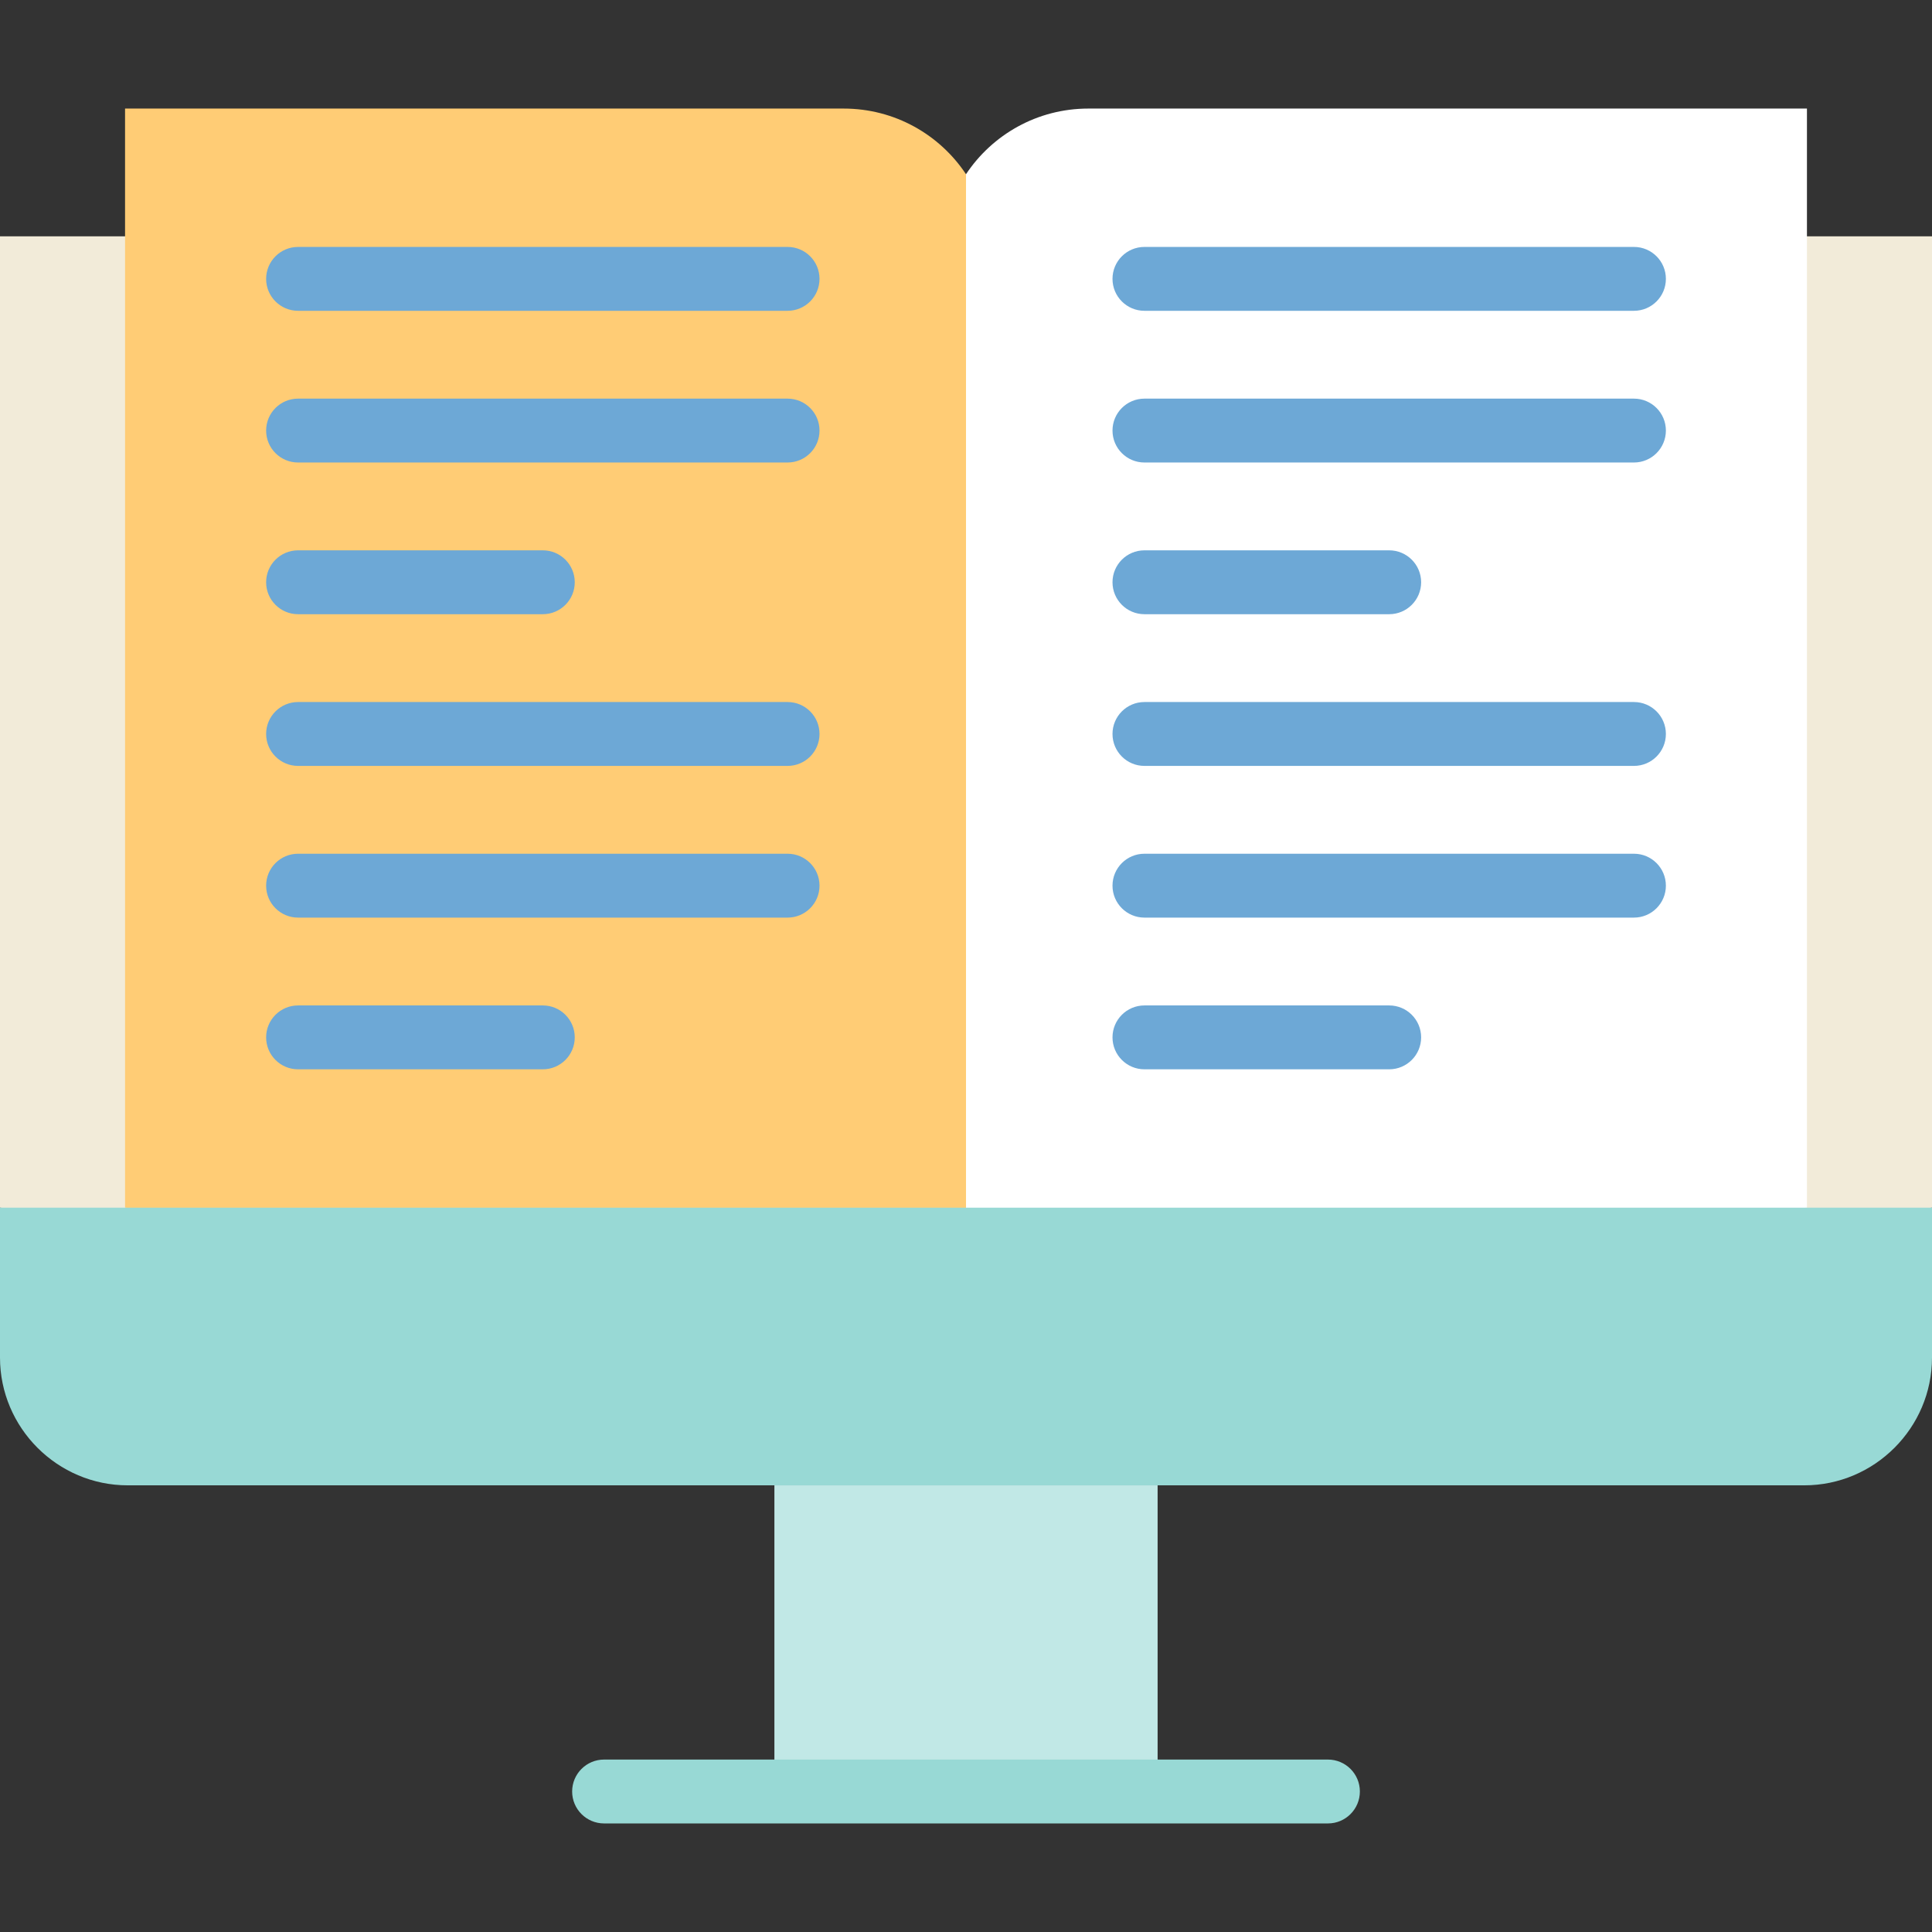 <?xml version="1.0" encoding="iso-8859-1"?>
<!-- Uploaded to: SVG Repo, www.svgrepo.com, Generator: SVG Repo Mixer Tools -->
<svg xmlns="http://www.w3.org/2000/svg" xmlns:xlink="http://www.w3.org/1999/xlink" version="1.1" id="Capa_1"  viewBox="0 0 453.74 453.74" xml:space="preserve" width="512" height="512">
<rect x="0" y="0" width="453.74" height="453.74" fill="#333333" stroke="none"/>
<g>
	<polygon style="fill:#F2EBD9;" points="0,55.497 0,283.628 226.871,313.628 453.74,283.628 453.74,55.497  "/>
	<path style="fill:#FFCC75;" d="M226.87,40.918c-6.17-9.3-16.74-15.42-28.73-15.42H29.37v258.13l207.502,20   C236.872,303.628,226.872,40.915,226.87,40.918z"/>
	<path style="fill:#FFFFFF;" d="M424.37,25.497H255.61c-11.999,0-22.558,6.119-28.738,15.418v262.712l197.498-20V25.497z"/>
	<rect x="181.872" y="348.839" style="fill:#C1E8E6;" width="90" height="71.904"/>
	<path style="fill:#98D9D5;" d="M311.872,428.243h-170c-4.143,0-7.5-3.358-7.5-7.5s3.357-7.5,7.5-7.5h170c4.143,0,7.5,3.358,7.5,7.5   S316.015,428.243,311.872,428.243z"/>
	<path style="fill:#98D9D5;" d="M453.74,283.628v35.21c0,16.5-13.5,30-30,30H30c-16.5,0-30-13.5-30-30v-35.21h29.37h395H453.74z"/>
	<path style="fill:#6DA8D6;" d="M184.967,72.993H70.002c-4.143,0-7.5-3.358-7.5-7.5s3.357-7.5,7.5-7.5h114.965   c4.143,0,7.5,3.358,7.5,7.5S189.109,72.993,184.967,72.993z"/>
	<path style="fill:#6DA8D6;" d="M184.967,108.621H70.002c-4.143,0-7.5-3.358-7.5-7.5s3.357-7.5,7.5-7.5h114.965   c4.143,0,7.5,3.358,7.5,7.5S189.109,108.621,184.967,108.621z"/>
	<path style="fill:#6DA8D6;" d="M127.484,144.248H70.002c-4.143,0-7.5-3.358-7.5-7.5s3.357-7.5,7.5-7.5h57.482   c4.143,0,7.5,3.358,7.5,7.5S131.627,144.248,127.484,144.248z"/>
	<path style="fill:#6DA8D6;" d="M184.967,179.876H70.002c-4.143,0-7.5-3.358-7.5-7.5s3.357-7.5,7.5-7.5h114.965   c4.143,0,7.5,3.358,7.5,7.5S189.109,179.876,184.967,179.876z"/>
	<path style="fill:#6DA8D6;" d="M184.967,215.504H70.002c-4.143,0-7.5-3.358-7.5-7.5s3.357-7.5,7.5-7.5h114.965   c4.143,0,7.5,3.358,7.5,7.5S189.109,215.504,184.967,215.504z"/>
	<path style="fill:#6DA8D6;" d="M127.484,251.132H70.002c-4.143,0-7.5-3.358-7.5-7.5s3.357-7.5,7.5-7.5h57.482   c4.143,0,7.5,3.358,7.5,7.5S131.627,251.132,127.484,251.132z"/>
	<path style="fill:#6DA8D6;" d="M383.741,72.993H268.777c-4.143,0-7.5-3.358-7.5-7.5s3.357-7.5,7.5-7.5h114.964   c4.143,0,7.5,3.358,7.5,7.5S387.884,72.993,383.741,72.993z"/>
	<path style="fill:#6DA8D6;" d="M383.741,108.621H268.777c-4.143,0-7.5-3.358-7.5-7.5s3.357-7.5,7.5-7.5h114.964   c4.143,0,7.5,3.358,7.5,7.5S387.884,108.621,383.741,108.621z"/>
	<path style="fill:#6DA8D6;" d="M326.259,144.248h-57.481c-4.143,0-7.5-3.358-7.5-7.5s3.357-7.5,7.5-7.5h57.481   c4.143,0,7.5,3.358,7.5,7.5S330.401,144.248,326.259,144.248z"/>
	<path style="fill:#6DA8D6;" d="M383.741,179.876H268.777c-4.143,0-7.5-3.358-7.5-7.5s3.357-7.5,7.5-7.5h114.964   c4.143,0,7.5,3.358,7.5,7.5S387.884,179.876,383.741,179.876z"/>
	<path style="fill:#6DA8D6;" d="M383.741,215.504H268.777c-4.143,0-7.5-3.358-7.5-7.5s3.357-7.5,7.5-7.5h114.964   c4.143,0,7.5,3.358,7.5,7.5S387.884,215.504,383.741,215.504z"/>
	<path style="fill:#6DA8D6;" d="M326.259,251.132h-57.481c-4.143,0-7.5-3.358-7.5-7.5s3.357-7.5,7.5-7.5h57.481   c4.143,0,7.5,3.358,7.5,7.5S330.401,251.132,326.259,251.132z"/>
</g>















</svg>